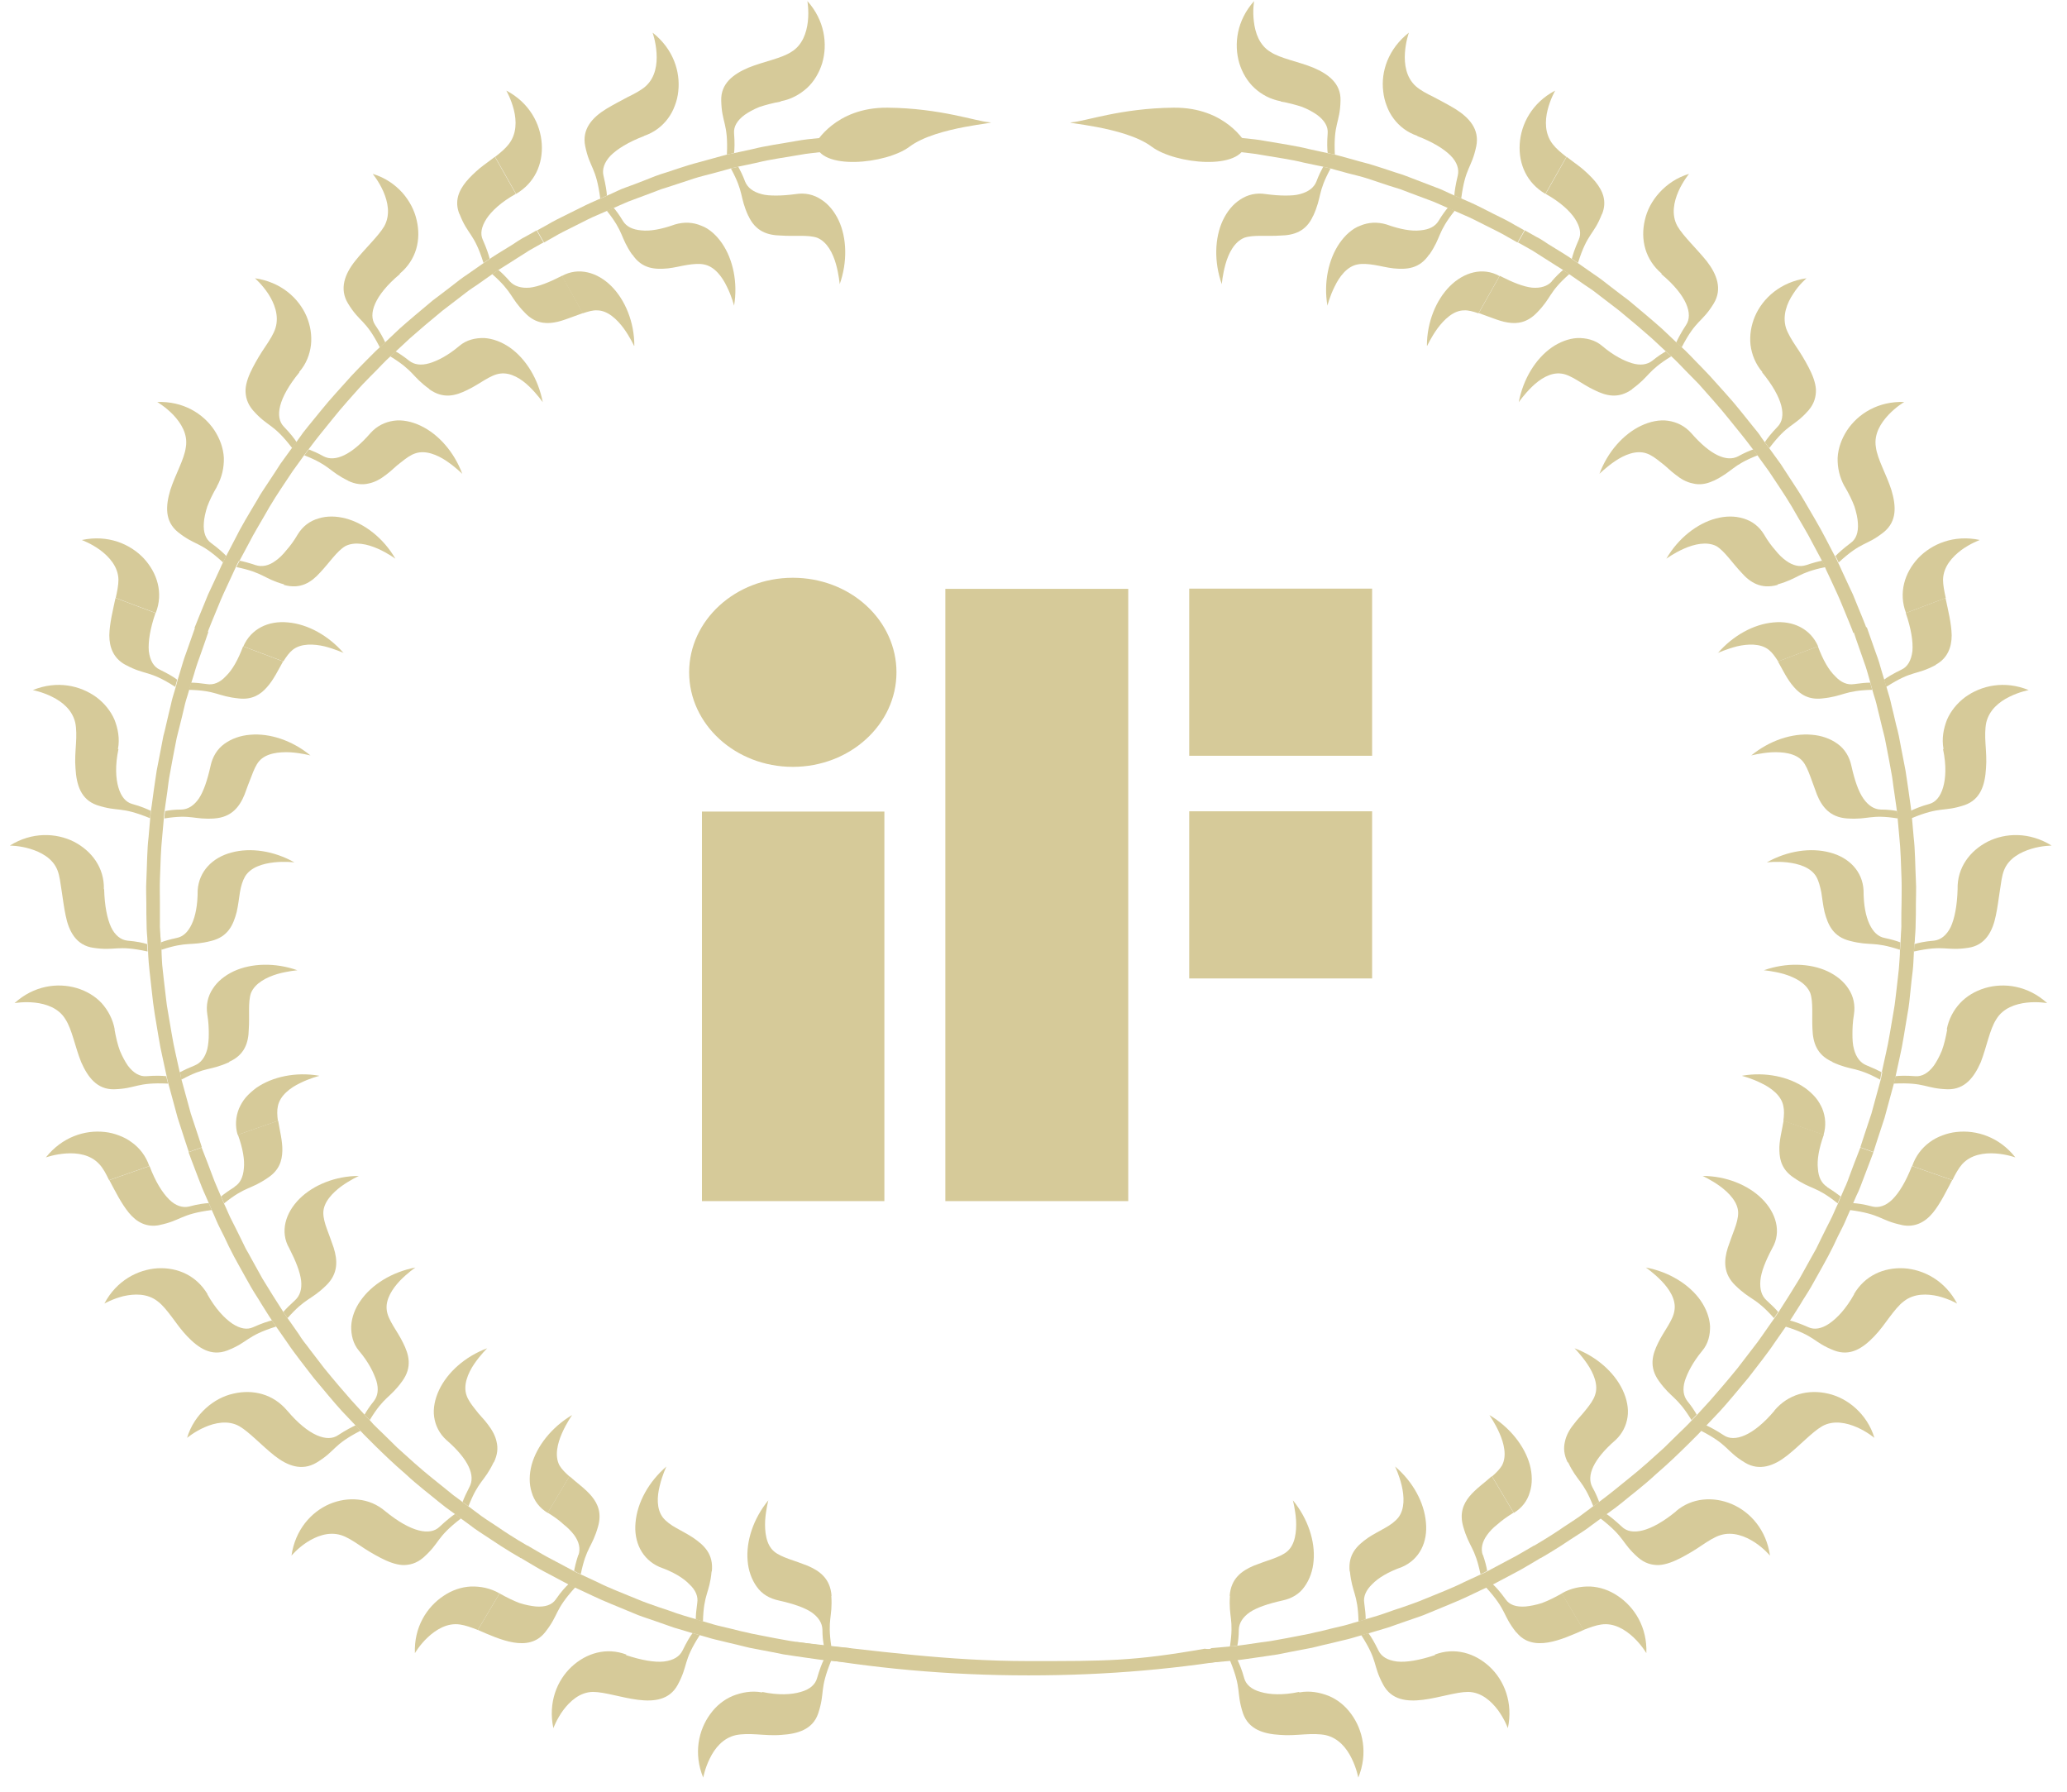 <svg width="105" height="91" viewBox="0 0 105 91" fill="none" xmlns="http://www.w3.org/2000/svg">
<path d="M27.684 82.909C28.411 81.993 28.123 81.83 29.226 80.614C29.226 80.614 29.138 80.577 29.051 80.539C28.963 80.501 28.888 80.451 28.888 80.451C28.737 80.589 28.511 80.827 28.235 81.229C28.047 81.504 27.709 81.63 27.22 81.592C26.982 81.567 26.706 81.517 26.392 81.417C26.091 81.304 25.753 81.141 25.377 80.928L24.273 82.783C25.402 83.272 26.844 83.95 27.684 82.909Z" fill="#D6CA99"/>
<path d="M29.377 78.972C29.264 79.311 29.201 79.587 29.163 79.787C29.163 79.787 29.251 79.825 29.326 79.875C29.414 79.913 29.502 79.951 29.502 79.951C29.79 78.546 30.079 78.596 30.38 77.531C30.756 76.214 29.652 75.637 28.925 74.973L27.822 76.828C28.148 77.029 28.411 77.217 28.624 77.418C28.85 77.593 29.026 77.781 29.163 77.957C29.427 78.32 29.489 78.659 29.389 78.972H29.377Z" fill="#D6CA99"/>
<path d="M31.822 84.036C30.806 83.647 29.778 83.961 29.038 84.651C28.298 85.34 27.834 86.469 28.11 87.773C28.11 87.773 28.273 87.321 28.612 86.857C28.95 86.406 29.452 85.942 30.116 85.93C31.308 85.93 33.59 87.121 34.43 85.566C34.981 84.538 34.668 84.412 35.546 83.046L35.182 82.945C35.056 83.108 34.881 83.397 34.668 83.836C34.517 84.136 34.217 84.325 33.727 84.387C33.251 84.437 32.599 84.325 31.797 84.061L31.822 84.036Z" fill="#D6CA99"/>
<path d="M36.16 79.811C36.248 78.934 35.784 78.495 35.22 78.106C34.944 77.918 34.63 77.768 34.354 77.605C34.078 77.454 33.84 77.278 33.677 77.078C33.339 76.639 33.376 76 33.514 75.46C33.64 74.921 33.853 74.482 33.853 74.482C32.95 75.26 32.373 76.313 32.285 77.316C32.185 78.307 32.611 79.197 33.502 79.586C34.204 79.836 34.706 80.137 35.019 80.463C35.345 80.764 35.47 81.09 35.42 81.404C35.37 81.755 35.345 82.031 35.345 82.244L35.709 82.357C35.746 80.915 36.047 80.927 36.147 79.811H36.16Z" fill="#D6CA99"/>
<path d="M38.718 85.957C38.179 85.856 37.677 85.957 37.226 86.132C36.774 86.32 36.386 86.634 36.085 87.048C35.483 87.863 35.22 89.054 35.721 90.283C35.721 90.283 35.809 89.806 36.06 89.305C36.31 88.79 36.724 88.276 37.376 88.126C37.677 88.063 38.053 88.063 38.455 88.088C38.856 88.113 39.282 88.151 39.696 88.113C40.523 88.063 41.288 87.838 41.564 87.022C41.928 85.907 41.602 85.856 42.229 84.327L41.853 84.289C41.752 84.477 41.639 84.778 41.502 85.242C41.414 85.555 41.138 85.806 40.674 85.932C40.21 86.07 39.545 86.107 38.718 85.932V85.957Z" fill="#D6CA99"/>
<path d="M42.241 81.052C42.179 80.174 41.639 79.785 41.025 79.522C40.699 79.397 40.386 79.284 40.085 79.183C39.784 79.071 39.508 78.958 39.32 78.795C38.906 78.444 38.843 77.779 38.868 77.227C38.906 76.663 39.031 76.199 39.031 76.199C38.267 77.127 37.89 78.281 37.978 79.271C38.016 79.76 38.179 80.224 38.442 80.588C38.705 80.964 39.094 81.19 39.571 81.29C40.298 81.453 40.849 81.641 41.213 81.879C41.577 82.13 41.765 82.431 41.777 82.757C41.777 83.121 41.815 83.384 41.852 83.585C41.852 83.585 41.94 83.597 42.041 83.61C42.141 83.61 42.229 83.622 42.229 83.622C42.016 82.205 42.304 82.155 42.229 81.052H42.241Z" fill="#D6CA99"/>
<path d="M8.098 62.219C9.239 61.981 9.139 61.668 10.757 61.455L10.606 61.103C10.393 61.116 10.067 61.154 9.603 61.279C9.29 61.354 8.926 61.254 8.587 60.915C8.249 60.577 7.898 60.025 7.597 59.223L5.553 59.937C5.841 60.477 6.155 61.116 6.544 61.593C6.932 62.069 7.446 62.357 8.111 62.219H8.098Z" fill="#D6CA99"/>
<path d="M11.91 60.289C11.609 60.477 11.384 60.64 11.233 60.765L11.384 61.117C12.512 60.214 12.688 60.452 13.616 59.812C14.18 59.436 14.33 58.96 14.343 58.446C14.355 57.944 14.205 57.405 14.13 56.916L12.086 57.631C12.337 58.333 12.437 58.91 12.387 59.349C12.349 59.787 12.199 60.101 11.91 60.276V60.289Z" fill="#D6CA99"/>
<path d="M10.543 65.731C9.979 64.79 9.039 64.364 8.011 64.414C6.995 64.477 5.917 65.041 5.302 66.207C5.302 66.207 5.716 65.969 6.268 65.831C6.819 65.706 7.484 65.68 8.011 66.094C8.261 66.282 8.487 66.571 8.725 66.884C8.964 67.21 9.214 67.561 9.503 67.862C10.079 68.464 10.719 68.903 11.546 68.59C12.637 68.163 12.474 67.862 14.029 67.373L13.816 67.06C13.615 67.11 13.302 67.21 12.851 67.411C12.55 67.549 12.198 67.486 11.797 67.223C11.396 66.947 10.945 66.471 10.531 65.731H10.543Z" fill="#D6CA99"/>
<path d="M16.562 65.292C17.189 64.69 17.151 64.013 16.951 63.373C16.838 63.047 16.725 62.734 16.612 62.433C16.499 62.132 16.424 61.844 16.424 61.605C16.424 61.054 16.901 60.577 17.339 60.251C17.791 59.925 18.23 59.725 18.23 59.725C17.038 59.725 15.91 60.188 15.208 60.891C14.506 61.593 14.205 62.558 14.694 63.398C15.032 64.063 15.245 64.602 15.296 65.041C15.346 65.48 15.233 65.818 14.982 66.044C14.719 66.282 14.518 66.483 14.393 66.633L14.606 66.947C15.559 65.869 15.785 66.057 16.575 65.279L16.562 65.292Z" fill="#D6CA99"/>
<path d="M14.581 71.636C13.879 70.808 12.863 70.545 11.848 70.783C11.346 70.896 10.87 71.147 10.456 71.523C10.042 71.899 9.691 72.401 9.503 73.028C9.503 73.028 9.879 72.714 10.393 72.489C10.907 72.263 11.584 72.112 12.161 72.438C12.675 72.739 13.29 73.416 13.941 73.93C14.594 74.445 15.333 74.733 16.086 74.282C17.076 73.68 16.876 73.404 18.317 72.664L18.067 72.388C17.879 72.476 17.578 72.626 17.177 72.89C16.637 73.266 15.684 72.94 14.594 71.648L14.581 71.636Z" fill="#D6CA99"/>
<path d="M20.437 70.143C20.951 69.428 20.775 68.801 20.474 68.199C20.186 67.597 19.709 67.058 19.647 66.544C19.572 65.993 19.935 65.453 20.311 65.052C20.7 64.651 21.101 64.375 21.101 64.375C20.512 64.488 19.96 64.701 19.484 64.989C19.007 65.278 18.606 65.641 18.318 66.055C18.029 66.456 17.866 66.908 17.841 67.347C17.829 67.785 17.929 68.249 18.242 68.613C18.731 69.19 18.982 69.716 19.12 70.13C19.245 70.557 19.195 70.895 18.995 71.158C18.769 71.434 18.619 71.672 18.518 71.848L18.782 72.124C19.534 70.883 19.785 71.046 20.437 70.143Z" fill="#D6CA99"/>
<path d="M19.571 76.753C19.158 76.402 18.694 76.214 18.192 76.163C17.703 76.113 17.214 76.189 16.738 76.389C15.81 76.79 14.995 77.693 14.807 79.01C14.807 79.01 15.12 78.634 15.584 78.333C16.048 78.032 16.687 77.768 17.327 77.969C17.615 78.057 17.929 78.257 18.267 78.483C18.593 78.709 18.97 78.934 19.333 79.123C19.697 79.311 20.073 79.461 20.436 79.486C20.813 79.499 21.164 79.398 21.502 79.11C22.38 78.333 22.117 78.12 23.421 77.116L23.12 76.891C22.944 77.004 22.681 77.217 22.33 77.543C21.853 78.007 20.888 77.831 19.571 76.753Z" fill="#D6CA99"/>
<path d="M25.088 74.269C25.276 73.881 25.302 73.542 25.226 73.229C25.164 72.915 24.988 72.614 24.787 72.351C24.587 72.075 24.336 71.85 24.148 71.586C23.947 71.335 23.772 71.097 23.697 70.859C23.521 70.345 23.772 69.743 24.085 69.279C24.399 68.815 24.75 68.477 24.75 68.477C23.634 68.89 22.731 69.693 22.305 70.596C22.092 71.047 21.991 71.536 22.054 71.962C22.117 72.401 22.317 72.815 22.681 73.141C23.809 74.119 24.16 74.947 23.847 75.523C23.684 75.837 23.571 76.088 23.496 76.288L23.797 76.501C24.323 75.16 24.599 75.272 25.076 74.269H25.088Z" fill="#D6CA99"/>
<path d="M21.076 83.963C21.076 83.963 21.314 83.549 21.728 83.16C22.142 82.772 22.718 82.408 23.37 82.508C23.646 82.546 23.947 82.659 24.273 82.784L25.377 80.928C24.9 80.653 24.399 80.565 23.922 80.577C23.433 80.602 22.957 80.765 22.53 81.054C21.678 81.618 21.026 82.646 21.076 83.963Z" fill="#D6CA99"/>
<path d="M29.051 71.875C28.022 72.489 27.27 73.442 27.007 74.395C26.881 74.872 26.869 75.361 27.007 75.787C27.132 76.226 27.408 76.59 27.822 76.84L28.925 74.985C28.712 74.796 28.537 74.621 28.424 74.433C28.16 73.944 28.323 73.304 28.549 72.79C28.775 72.276 29.051 71.888 29.051 71.888V71.875Z" fill="#D6CA99"/>
<path d="M23.496 76.289C23.496 76.289 23.421 76.226 23.283 76.126C23.132 76.025 22.944 75.875 22.718 75.687C22.255 75.311 21.64 74.834 21.051 74.308C20.762 74.044 20.462 73.781 20.186 73.53C19.922 73.267 19.672 73.029 19.471 72.828C19.258 72.627 19.082 72.452 18.957 72.326C18.844 72.201 18.781 72.126 18.781 72.126L18.518 71.85C18.518 71.85 18.255 71.562 17.854 71.123C17.465 70.684 16.951 70.082 16.462 69.48C16.224 69.167 15.985 68.853 15.76 68.565C15.647 68.415 15.546 68.276 15.434 68.139C15.333 68.001 15.245 67.875 15.17 67.75C14.832 67.261 14.606 66.947 14.606 66.947L14.393 66.634C14.393 66.634 14.18 66.295 13.866 65.806C13.716 65.556 13.528 65.267 13.34 64.954C13.164 64.628 12.963 64.289 12.775 63.938C12.688 63.763 12.587 63.6 12.487 63.424C12.399 63.248 12.311 63.073 12.236 62.91C12.073 62.584 11.923 62.27 11.785 62.007C11.647 61.744 11.559 61.518 11.484 61.355C11.409 61.205 11.371 61.104 11.371 61.104L11.221 60.753C11.221 60.753 11.158 60.603 11.058 60.377C10.957 60.151 10.832 59.838 10.719 59.525C10.606 59.211 10.481 58.898 10.393 58.672C10.305 58.434 10.243 58.283 10.243 58.283L9.578 58.521C9.578 58.521 9.641 58.684 9.728 58.923C9.816 59.161 9.942 59.487 10.067 59.813C10.192 60.139 10.318 60.465 10.431 60.703C10.531 60.941 10.606 61.104 10.606 61.104L10.757 61.456C10.757 61.456 10.794 61.543 10.87 61.706C10.945 61.869 11.033 62.108 11.17 62.371C11.308 62.634 11.459 62.948 11.622 63.299C11.71 63.462 11.797 63.637 11.885 63.813C11.985 63.988 12.073 64.164 12.174 64.339C12.374 64.691 12.562 65.042 12.75 65.368C12.938 65.694 13.139 65.982 13.29 66.245C13.453 66.496 13.578 66.709 13.678 66.86C13.778 67.01 13.829 67.085 13.829 67.085L14.042 67.399C14.042 67.399 14.268 67.725 14.619 68.226C14.782 68.477 14.995 68.753 15.22 69.054C15.446 69.355 15.697 69.668 15.935 69.982C16.449 70.596 16.963 71.223 17.364 71.662C17.778 72.101 18.054 72.389 18.054 72.389L18.305 72.665C18.305 72.665 18.38 72.74 18.493 72.866C18.618 72.991 18.794 73.167 19.007 73.38C19.22 73.593 19.471 73.831 19.747 74.094C20.023 74.358 20.324 74.621 20.625 74.884C21.214 75.436 21.853 75.913 22.317 76.301C22.555 76.489 22.744 76.64 22.894 76.74C23.032 76.841 23.12 76.903 23.12 76.903L23.421 77.129C23.421 77.129 23.609 77.267 23.885 77.467C24.148 77.681 24.537 77.919 24.913 78.17C25.665 78.684 26.455 79.135 26.455 79.135L26.819 78.521C26.819 78.521 26.029 78.069 25.289 77.555C24.913 77.304 24.524 77.066 24.261 76.853C23.985 76.652 23.809 76.514 23.809 76.514L23.509 76.301L23.496 76.289Z" fill="#D6CA99"/>
<path d="M6.381 33.769C7.409 34.321 7.534 34.007 8.901 34.885L9.001 34.521C8.838 34.396 8.55 34.221 8.111 34.007C7.81 33.869 7.622 33.556 7.559 33.067C7.522 32.59 7.622 31.938 7.898 31.136L5.867 30.371C5.741 30.973 5.566 31.65 5.553 32.264C5.553 32.879 5.766 33.431 6.356 33.757L6.381 33.769Z" fill="#D6CA99"/>
<path d="M10.531 34.746C10.18 34.696 9.904 34.671 9.703 34.671L9.591 35.035C11.033 35.072 11.02 35.361 12.136 35.474C12.813 35.549 13.239 35.273 13.565 34.897C13.904 34.521 14.142 34.007 14.38 33.593L12.349 32.828C12.086 33.53 11.797 34.032 11.471 34.345C11.171 34.671 10.844 34.797 10.518 34.746H10.531Z" fill="#D6CA99"/>
<path d="M5.992 38.046C6.092 37.507 5.992 37.005 5.816 36.554C5.628 36.115 5.302 35.714 4.901 35.413C4.074 34.811 2.895 34.548 1.666 35.049C1.666 35.049 2.143 35.137 2.644 35.388C3.158 35.639 3.672 36.053 3.823 36.705C3.885 37.005 3.885 37.382 3.86 37.77C3.835 38.172 3.798 38.598 3.835 39.024C3.885 39.852 4.099 40.604 4.926 40.892C6.042 41.256 6.092 40.93 7.622 41.557L7.66 41.181C7.472 41.093 7.171 40.955 6.707 40.83C6.393 40.742 6.155 40.466 6.017 40.002C5.879 39.538 5.842 38.886 6.017 38.046H5.992Z" fill="#D6CA99"/>
<path d="M10.895 41.568C11.772 41.505 12.174 40.966 12.424 40.352C12.537 40.026 12.663 39.712 12.775 39.424C12.888 39.123 13.001 38.847 13.164 38.659C13.515 38.245 14.192 38.182 14.744 38.208C15.308 38.245 15.772 38.37 15.772 38.37C14.844 37.606 13.703 37.229 12.713 37.317C12.211 37.355 11.76 37.518 11.396 37.781C11.033 38.044 10.794 38.433 10.694 38.91C10.531 39.637 10.343 40.189 10.105 40.552C9.854 40.916 9.553 41.104 9.227 41.116C8.863 41.116 8.587 41.154 8.387 41.192C8.387 41.192 8.374 41.292 8.362 41.38C8.362 41.468 8.349 41.568 8.349 41.568C9.766 41.342 9.816 41.643 10.92 41.568H10.895Z" fill="#D6CA99"/>
<path d="M5.277 45.154C5.302 44.063 4.65 43.21 3.748 42.746C2.845 42.295 1.616 42.245 0.5 42.947C0.5 42.947 0.989 42.947 1.528 43.11C2.067 43.273 2.682 43.586 2.92 44.201C3.033 44.489 3.07 44.853 3.133 45.254C3.196 45.655 3.246 46.081 3.334 46.495C3.497 47.31 3.873 48.013 4.738 48.138C5.892 48.313 5.904 47.975 7.497 48.326L7.472 47.95C7.271 47.887 6.945 47.812 6.468 47.774C6.142 47.737 5.841 47.511 5.641 47.085C5.44 46.646 5.315 46.006 5.29 45.166L5.277 45.154Z" fill="#D6CA99"/>
<path d="M10.732 47.788C11.584 47.575 11.848 46.985 12.023 46.321C12.098 45.995 12.136 45.656 12.186 45.33C12.236 45.017 12.324 44.728 12.449 44.515C12.738 44.039 13.352 43.863 13.916 43.8C14.468 43.738 14.957 43.8 14.957 43.8C13.916 43.211 12.725 43.036 11.76 43.299C10.794 43.55 10.105 44.252 10.042 45.217C10.042 45.97 9.929 46.534 9.741 46.935C9.553 47.336 9.302 47.575 8.976 47.637C8.625 47.712 8.362 47.788 8.174 47.863L8.199 48.239C9.566 47.788 9.653 48.064 10.732 47.788Z" fill="#D6CA99"/>
<path d="M5.829 52.289C5.729 51.75 5.478 51.299 5.164 50.948C4.838 50.597 4.399 50.334 3.898 50.183C2.92 49.895 1.716 50.058 0.738 50.948C0.738 50.948 1.215 50.86 1.779 50.923C2.343 50.986 2.983 51.199 3.321 51.763C3.66 52.277 3.81 53.167 4.124 53.945C4.462 54.709 4.926 55.336 5.791 55.324C6.957 55.286 6.907 54.96 8.537 55.035C8.537 55.035 8.512 54.948 8.487 54.847C8.462 54.747 8.449 54.659 8.449 54.659C8.236 54.634 7.91 54.622 7.434 54.659C7.108 54.684 6.782 54.509 6.493 54.12C6.355 53.92 6.218 53.669 6.092 53.368C5.979 53.067 5.892 52.703 5.816 52.277L5.829 52.289Z" fill="#D6CA99"/>
<path d="M11.634 53.931C12.437 53.58 12.625 52.941 12.637 52.276C12.688 51.612 12.587 50.897 12.75 50.433C12.963 49.919 13.553 49.631 14.092 49.468C14.631 49.317 15.108 49.279 15.108 49.279C13.979 48.878 12.763 48.916 11.873 49.33C11.421 49.543 11.045 49.844 10.807 50.22C10.556 50.596 10.456 51.047 10.531 51.524C10.594 51.9 10.606 52.226 10.606 52.514C10.606 52.803 10.581 53.054 10.531 53.279C10.418 53.706 10.205 53.981 9.904 54.107C9.565 54.245 9.327 54.358 9.139 54.458C9.139 54.458 9.164 54.546 9.177 54.646C9.189 54.746 9.214 54.834 9.214 54.834C10.493 54.145 10.619 54.408 11.647 53.944L11.634 53.931Z" fill="#D6CA99"/>
<path d="M2.331 58.784C2.331 58.784 2.782 58.621 3.359 58.583C3.923 58.546 4.6 58.633 5.051 59.135C5.24 59.336 5.39 59.624 5.54 59.937L7.584 59.223C7.409 58.709 7.095 58.307 6.694 58.019C6.493 57.868 6.28 57.756 6.042 57.668C5.816 57.58 5.566 57.517 5.315 57.492C4.312 57.38 3.158 57.743 2.331 58.784Z" fill="#D6CA99"/>
<path d="M16.198 54.633C15.032 54.432 13.841 54.683 13.026 55.247C12.825 55.398 12.637 55.561 12.487 55.736C12.336 55.912 12.224 56.112 12.136 56.313C11.973 56.727 11.935 57.178 12.073 57.642L14.117 56.928C14.079 56.652 14.067 56.388 14.117 56.175C14.23 55.636 14.744 55.247 15.245 55.009C15.747 54.758 16.211 54.645 16.211 54.645L16.198 54.633Z" fill="#D6CA99"/>
<path d="M9.127 54.446C9.127 54.446 9.039 54.058 8.913 53.481C8.776 52.904 8.663 52.127 8.525 51.349C8.45 50.961 8.424 50.572 8.374 50.208C8.337 49.845 8.287 49.506 8.261 49.205C8.224 48.917 8.224 48.666 8.211 48.49C8.211 48.315 8.199 48.215 8.199 48.215L8.174 47.838C8.174 47.838 8.174 47.738 8.149 47.562C8.149 47.387 8.111 47.149 8.123 46.848C8.123 46.547 8.123 46.208 8.123 45.845C8.123 45.481 8.111 45.08 8.123 44.691C8.149 43.901 8.174 43.111 8.236 42.535C8.287 41.945 8.324 41.556 8.324 41.556C8.324 41.556 8.324 41.456 8.337 41.368C8.337 41.268 8.362 41.18 8.362 41.18C8.362 41.18 8.412 40.792 8.5 40.202C8.537 39.914 8.575 39.563 8.65 39.199C8.713 38.836 8.788 38.447 8.863 38.058C8.901 37.87 8.939 37.669 8.976 37.481C9.026 37.293 9.064 37.105 9.114 36.93C9.202 36.566 9.29 36.24 9.352 35.952C9.415 35.663 9.49 35.425 9.54 35.275C9.591 35.112 9.616 35.011 9.616 35.011L9.728 34.648C9.728 34.648 9.779 34.485 9.854 34.246C9.891 34.121 9.929 33.983 9.979 33.833C10.029 33.682 10.079 33.532 10.142 33.369C10.368 32.742 10.581 32.102 10.581 32.102L9.917 31.852C9.917 31.852 9.691 32.504 9.453 33.168C9.327 33.494 9.239 33.833 9.164 34.071C9.089 34.322 9.039 34.485 9.039 34.485L8.939 34.848C8.939 34.848 8.913 34.949 8.863 35.112C8.813 35.275 8.738 35.513 8.675 35.814C8.6 36.102 8.525 36.453 8.437 36.817C8.399 37.005 8.349 37.193 8.299 37.381C8.261 37.582 8.224 37.77 8.186 37.97C8.111 38.372 8.036 38.76 7.96 39.136C7.898 39.5 7.86 39.851 7.81 40.152C7.735 40.742 7.672 41.143 7.672 41.143L7.634 41.519C7.634 41.519 7.597 41.92 7.547 42.522C7.471 43.124 7.471 43.926 7.434 44.729C7.409 45.13 7.434 45.531 7.434 45.907C7.434 46.284 7.434 46.635 7.446 46.936C7.446 47.236 7.471 47.487 7.484 47.663C7.484 47.838 7.497 47.939 7.497 47.939L7.522 48.315C7.522 48.315 7.522 48.415 7.534 48.591C7.547 48.766 7.559 49.017 7.597 49.318C7.634 49.619 7.672 49.957 7.71 50.334C7.747 50.71 7.798 51.111 7.86 51.5C7.998 52.29 8.111 53.092 8.249 53.669C8.374 54.258 8.462 54.647 8.462 54.647C8.462 54.647 8.487 54.735 8.5 54.835C8.512 54.923 8.55 55.023 8.55 55.023C8.55 55.023 8.788 55.901 9.026 56.779C9.302 57.644 9.591 58.509 9.591 58.509L10.255 58.271C10.255 58.271 9.979 57.405 9.691 56.553C9.453 55.675 9.214 54.81 9.214 54.81C9.214 54.81 9.189 54.722 9.177 54.622C9.152 54.534 9.139 54.434 9.139 54.434L9.127 54.446Z" fill="#D6CA99"/>
<path d="M23.346 10.874C23.772 11.965 24.073 11.802 24.562 13.357L24.875 13.143C24.825 12.943 24.725 12.629 24.524 12.178C24.386 11.877 24.449 11.526 24.712 11.112C24.976 10.711 25.465 10.259 26.204 9.846L25.139 7.965C24.9 8.153 24.624 8.341 24.374 8.542C24.123 8.755 23.885 8.98 23.684 9.219C23.295 9.695 23.082 10.222 23.333 10.861L23.346 10.874Z" fill="#D6CA99"/>
<path d="M25.903 14.296C25.665 14.021 25.465 13.832 25.314 13.707L25.001 13.92C26.079 14.873 25.891 15.099 26.668 15.889C27.132 16.378 27.646 16.465 28.148 16.378C28.399 16.34 28.649 16.252 28.888 16.165C29.138 16.077 29.377 15.989 29.615 15.901L28.549 14.008C27.884 14.347 27.345 14.56 26.907 14.61C26.468 14.647 26.129 14.535 25.903 14.296Z" fill="#D6CA99"/>
<path d="M20.311 13.896C21.151 13.194 21.402 12.178 21.164 11.175C21.051 10.673 20.8 10.197 20.436 9.783C20.06 9.369 19.559 9.018 18.932 8.83C18.932 8.83 19.245 9.206 19.471 9.72C19.697 10.234 19.847 10.899 19.521 11.488C19.22 12.002 18.543 12.617 18.029 13.269C17.515 13.921 17.227 14.673 17.678 15.413C18.28 16.403 18.556 16.19 19.296 17.645L19.571 17.394C19.484 17.206 19.333 16.905 19.057 16.504C18.694 15.965 19.007 15.012 20.311 13.921V13.896Z" fill="#D6CA99"/>
<path d="M21.803 19.765C22.518 20.279 23.145 20.103 23.747 19.802C24.361 19.514 24.9 19.037 25.402 18.975C25.954 18.899 26.493 19.25 26.894 19.639C27.295 20.028 27.571 20.429 27.571 20.429C27.458 19.84 27.245 19.288 26.957 18.812C26.668 18.335 26.305 17.934 25.891 17.645C25.49 17.37 25.038 17.194 24.599 17.169C24.16 17.157 23.697 17.257 23.333 17.57C22.756 18.059 22.23 18.323 21.816 18.448C21.39 18.573 21.038 18.523 20.788 18.323C20.499 18.097 20.273 17.946 20.098 17.846L19.822 18.097C21.064 18.862 20.901 19.1 21.803 19.752V19.765Z" fill="#D6CA99"/>
<path d="M15.195 18.898C15.559 18.484 15.735 18.007 15.797 17.518C15.847 17.029 15.772 16.54 15.572 16.064C15.17 15.136 14.268 14.321 12.951 14.133C12.951 14.133 13.315 14.446 13.628 14.923C13.929 15.387 14.192 16.026 13.992 16.666C13.904 16.954 13.703 17.267 13.477 17.606C13.252 17.932 13.026 18.308 12.838 18.672C12.65 19.035 12.499 19.412 12.474 19.775C12.462 20.151 12.562 20.503 12.851 20.841C13.628 21.719 13.841 21.455 14.844 22.759L15.07 22.459C14.957 22.283 14.757 22.02 14.418 21.669C13.954 21.192 14.13 20.227 15.208 18.91L15.195 18.898Z" fill="#D6CA99"/>
<path d="M17.678 24.417C18.067 24.605 18.418 24.63 18.731 24.555C19.045 24.492 19.333 24.329 19.609 24.116C19.885 23.915 20.111 23.665 20.374 23.477C20.625 23.276 20.863 23.1 21.101 23.025C21.615 22.85 22.217 23.1 22.681 23.414C23.145 23.727 23.483 24.066 23.483 24.066C23.07 22.95 22.267 22.047 21.364 21.621C20.913 21.408 20.437 21.307 19.998 21.37C19.559 21.433 19.145 21.633 18.819 21.997C17.841 23.125 17.014 23.477 16.437 23.176C16.123 23 15.873 22.9 15.684 22.825L15.459 23.125C16.8 23.652 16.688 23.928 17.691 24.417H17.678Z" fill="#D6CA99"/>
<path d="M11.02 24.705C11.283 24.229 11.384 23.727 11.371 23.251C11.346 22.762 11.17 22.285 10.895 21.859C10.33 21.006 9.302 20.367 7.986 20.417C7.986 20.417 8.399 20.655 8.801 21.069C9.189 21.483 9.553 22.047 9.44 22.711C9.365 23.326 8.901 24.103 8.65 24.893C8.412 25.696 8.362 26.473 9.039 27.025C9.954 27.752 10.117 27.451 11.333 28.567C11.333 28.567 11.371 28.479 11.409 28.404C11.446 28.316 11.496 28.241 11.496 28.241C11.358 28.09 11.108 27.865 10.719 27.576C10.456 27.388 10.318 27.05 10.355 26.561C10.368 26.323 10.431 26.034 10.531 25.721C10.644 25.42 10.807 25.081 11.02 24.718V24.705Z" fill="#D6CA99"/>
<path d="M14.418 29.706C15.258 29.944 15.81 29.581 16.261 29.079C16.725 28.59 17.114 27.988 17.54 27.738C18.029 27.487 18.669 27.637 19.183 27.863C19.697 28.089 20.085 28.377 20.085 28.377C19.484 27.336 18.518 26.584 17.565 26.333C17.089 26.208 16.612 26.195 16.174 26.333C15.735 26.459 15.371 26.734 15.12 27.148C14.932 27.474 14.732 27.738 14.543 27.951C14.368 28.176 14.18 28.352 14.004 28.477C13.653 28.741 13.302 28.803 12.989 28.703C12.65 28.59 12.374 28.515 12.174 28.477C12.174 28.477 12.136 28.565 12.086 28.64C12.048 28.728 12.011 28.803 12.011 28.803C13.415 29.092 13.365 29.38 14.431 29.681L14.418 29.706Z" fill="#D6CA99"/>
<path d="M4.174 27.436C4.174 27.436 4.625 27.599 5.089 27.937C5.541 28.276 6.004 28.777 6.017 29.442C6.017 29.718 5.954 30.031 5.879 30.37L7.91 31.134C8.312 30.119 7.986 29.091 7.296 28.351C6.606 27.624 5.478 27.147 4.174 27.423V27.436Z" fill="#D6CA99"/>
<path d="M17.465 33.179C16.687 32.277 15.634 31.7 14.631 31.612C13.628 31.512 12.75 31.938 12.362 32.828L14.393 33.593C14.543 33.355 14.694 33.142 14.869 33.004C15.296 32.665 15.948 32.703 16.487 32.828C17.026 32.966 17.465 33.167 17.465 33.167V33.179Z" fill="#D6CA99"/>
<path d="M12.161 28.491C12.161 28.491 12.349 28.139 12.625 27.625C12.888 27.099 13.302 26.434 13.691 25.744C14.092 25.067 14.543 24.428 14.869 23.926C15.22 23.45 15.446 23.124 15.446 23.124L15.672 22.823C15.672 22.823 15.735 22.748 15.835 22.61C15.935 22.472 16.086 22.284 16.274 22.046C16.65 21.594 17.126 20.967 17.653 20.378C17.916 20.09 18.167 19.789 18.43 19.513C18.681 19.25 18.932 18.999 19.133 18.798C19.333 18.585 19.509 18.409 19.634 18.284C19.759 18.171 19.835 18.096 19.835 18.096L20.11 17.845C20.11 17.845 20.399 17.582 20.825 17.181C21.264 16.792 21.866 16.278 22.48 15.776C22.794 15.538 23.107 15.3 23.396 15.074C23.546 14.961 23.684 14.848 23.822 14.748C23.96 14.66 24.085 14.56 24.211 14.485C24.7 14.146 25.013 13.921 25.013 13.921L25.327 13.707C25.327 13.707 25.891 13.356 26.455 12.993C26.593 12.905 26.743 12.817 26.869 12.729C27.007 12.654 27.132 12.579 27.245 12.516C27.458 12.391 27.609 12.316 27.609 12.316L27.258 11.701C27.258 11.701 27.107 11.789 26.881 11.914C26.768 11.977 26.631 12.052 26.493 12.127C26.355 12.215 26.204 12.303 26.066 12.403C25.765 12.591 25.477 12.767 25.251 12.905C25.026 13.043 24.888 13.143 24.888 13.143L24.574 13.356C24.574 13.356 24.248 13.582 23.747 13.933C23.496 14.096 23.22 14.309 22.919 14.547C22.618 14.773 22.305 15.024 21.979 15.262C21.364 15.776 20.75 16.29 20.299 16.692C19.86 17.105 19.571 17.381 19.571 17.381L19.296 17.632C19.296 17.632 19.22 17.707 19.095 17.82C18.97 17.945 18.794 18.121 18.581 18.334C18.368 18.547 18.129 18.798 17.866 19.074C17.615 19.35 17.352 19.651 17.076 19.952C16.537 20.541 16.048 21.18 15.659 21.644C15.471 21.87 15.321 22.071 15.22 22.221C15.12 22.359 15.057 22.447 15.057 22.447L14.832 22.748C14.832 22.748 14.594 23.074 14.242 23.563C14.079 23.814 13.891 24.114 13.678 24.428C13.477 24.741 13.239 25.067 13.051 25.419C12.637 26.108 12.224 26.798 11.96 27.337C11.684 27.863 11.496 28.227 11.496 28.227C11.496 28.227 11.446 28.302 11.409 28.39C11.371 28.478 11.333 28.553 11.333 28.553C11.333 28.553 11.233 28.754 11.095 29.067C10.957 29.381 10.757 29.782 10.569 30.196C10.393 30.622 10.23 31.036 10.092 31.362C10.029 31.512 9.979 31.65 9.942 31.738C9.904 31.826 9.879 31.889 9.879 31.889L10.543 32.139C10.543 32.139 10.556 32.089 10.594 31.989C10.631 31.901 10.681 31.763 10.744 31.613C10.87 31.299 11.045 30.885 11.22 30.459C11.396 30.045 11.597 29.644 11.735 29.331C11.873 29.03 11.973 28.817 11.973 28.817C11.973 28.817 12.011 28.729 12.048 28.654C12.098 28.566 12.136 28.491 12.136 28.491H12.161Z" fill="#D6CA99"/>
<path d="M39.658 5.143C40.198 5.043 40.636 4.792 41 4.466C41.351 4.14 41.614 3.701 41.765 3.212C42.053 2.234 41.89 1.031 41.013 0.053C41.013 0.053 41.1 0.529 41.038 1.093C40.975 1.658 40.762 2.297 40.198 2.636C39.684 2.974 38.781 3.125 38.016 3.438C37.251 3.764 36.611 4.241 36.637 5.106C36.662 6.272 37 6.222 36.925 7.852C36.925 7.852 37.013 7.827 37.1 7.814C37.201 7.789 37.289 7.777 37.289 7.777C37.314 7.576 37.326 7.237 37.289 6.761C37.264 6.435 37.439 6.121 37.828 5.833C38.028 5.695 38.267 5.557 38.58 5.432C38.881 5.332 39.257 5.231 39.671 5.156L39.658 5.143Z" fill="#D6CA99"/>
<path d="M38.016 10.96C38.379 11.762 39.006 11.951 39.671 11.963C40.335 12.013 41.05 11.913 41.514 12.076C42.028 12.289 42.316 12.879 42.467 13.418C42.617 13.957 42.655 14.433 42.655 14.433C43.056 13.305 43.019 12.088 42.605 11.198C42.392 10.747 42.091 10.371 41.715 10.133C41.339 9.882 40.9 9.781 40.423 9.857C40.047 9.907 39.721 9.932 39.433 9.932C39.144 9.932 38.893 9.919 38.68 9.857C38.254 9.744 37.978 9.531 37.853 9.23C37.727 8.891 37.602 8.653 37.502 8.465C37.502 8.465 37.414 8.49 37.314 8.515C37.226 8.528 37.126 8.553 37.126 8.553C37.815 9.819 37.552 9.957 38.016 10.973V10.96Z" fill="#D6CA99"/>
<path d="M32.724 6.899C33.238 6.724 33.64 6.41 33.928 6.022C34.078 5.821 34.191 5.608 34.279 5.37C34.367 5.144 34.43 4.893 34.455 4.642C34.568 3.639 34.204 2.486 33.151 1.658C33.151 1.658 33.314 2.11 33.351 2.686C33.389 3.251 33.301 3.928 32.8 4.379C32.574 4.58 32.248 4.755 31.884 4.931C31.533 5.119 31.145 5.319 30.793 5.533C30.079 5.972 29.552 6.561 29.728 7.426C29.966 8.567 30.279 8.454 30.492 10.084L30.831 9.934C30.819 9.721 30.768 9.395 30.655 8.918C30.58 8.605 30.693 8.241 31.019 7.902C31.358 7.564 31.922 7.213 32.712 6.912L32.724 6.899Z" fill="#D6CA99"/>
<path d="M32.123 12.929C32.612 13.656 33.264 13.694 33.928 13.631C34.267 13.594 34.593 13.506 34.906 13.456C35.22 13.406 35.521 13.381 35.759 13.431C36.298 13.531 36.687 14.058 36.925 14.559C37.176 15.061 37.289 15.525 37.289 15.525C37.489 14.359 37.238 13.168 36.674 12.352C36.536 12.152 36.373 11.964 36.198 11.813C36.022 11.663 35.834 11.537 35.621 11.462C35.207 11.287 34.756 11.262 34.292 11.399C33.59 11.65 33.013 11.751 32.574 11.7C32.135 11.663 31.822 11.512 31.646 11.224C31.458 10.911 31.295 10.697 31.17 10.547L30.819 10.697C31.721 11.826 31.483 12.014 32.11 12.929H32.123Z" fill="#D6CA99"/>
<path d="M25.728 4.618C25.728 4.618 25.966 5.032 26.104 5.583C26.242 6.135 26.255 6.8 25.841 7.326C25.678 7.54 25.427 7.753 25.151 7.966L26.217 9.847C27.157 9.295 27.584 8.342 27.521 7.314C27.458 6.298 26.894 5.22 25.728 4.605V4.618Z" fill="#D6CA99"/>
<path d="M32.223 17.556C32.223 16.364 31.759 15.236 31.057 14.534C30.355 13.832 29.389 13.543 28.537 14.02L29.602 15.913C29.866 15.825 30.116 15.75 30.329 15.763C30.881 15.763 31.358 16.239 31.684 16.678C32.01 17.129 32.21 17.568 32.21 17.568L32.223 17.556Z" fill="#D6CA99"/>
<path d="M43.232 83.712C42.643 83.662 42.254 83.624 42.254 83.624C42.254 83.624 42.166 83.624 42.066 83.612C41.978 83.612 41.878 83.587 41.878 83.587C41.878 83.587 41.489 83.537 40.9 83.449C40.611 83.399 40.26 83.374 39.897 83.298C39.533 83.236 39.144 83.16 38.768 83.085C38.568 83.048 38.379 83.01 38.191 82.972C38.003 82.922 37.815 82.885 37.64 82.847C37.276 82.759 36.95 82.671 36.662 82.609C36.373 82.546 36.135 82.471 35.972 82.421C35.809 82.371 35.709 82.346 35.709 82.346L35.345 82.233C35.345 82.233 35.245 82.207 35.082 82.157C34.919 82.107 34.681 82.044 34.392 81.944C34.116 81.844 33.79 81.731 33.439 81.618C33.088 81.493 32.712 81.368 32.361 81.217C31.634 80.916 30.906 80.64 30.367 80.364C29.828 80.114 29.477 79.951 29.477 79.951C29.477 79.951 29.389 79.913 29.301 79.875C29.214 79.825 29.138 79.788 29.138 79.788C29.138 79.788 28.549 79.474 27.96 79.161C27.659 79.01 27.383 78.835 27.157 78.709C26.944 78.584 26.794 78.496 26.794 78.496L26.43 79.111C26.43 79.111 26.581 79.198 26.806 79.336C27.032 79.462 27.32 79.65 27.634 79.813C28.248 80.139 28.863 80.465 28.863 80.465C28.863 80.465 28.95 80.502 29.026 80.552C29.113 80.59 29.201 80.628 29.201 80.628C29.201 80.628 29.565 80.791 30.116 81.054C30.656 81.317 31.408 81.606 32.148 81.919C32.511 82.082 32.9 82.195 33.251 82.32C33.602 82.446 33.941 82.559 34.217 82.659C34.793 82.835 35.182 82.947 35.182 82.947L35.546 83.048C35.546 83.048 35.646 83.073 35.809 83.123C35.972 83.173 36.223 83.248 36.511 83.311C36.8 83.386 37.138 83.461 37.502 83.549C37.69 83.587 37.878 83.65 38.066 83.687C38.267 83.725 38.455 83.762 38.655 83.8C39.044 83.875 39.445 83.95 39.809 84.026C40.172 84.088 40.523 84.126 40.825 84.176C41.414 84.264 41.815 84.314 41.815 84.314L42.191 84.352C42.191 84.352 42.592 84.389 43.194 84.439C43.282 84.439 43.382 84.465 43.47 84.465V83.762C43.382 83.762 43.282 83.75 43.194 83.737L43.232 83.712Z" fill="#D6CA99"/>
<path d="M42.617 6.888C42.316 6.925 41.965 6.963 41.602 7.013C41.226 7.051 40.824 7.088 40.436 7.163C39.646 7.301 38.856 7.414 38.267 7.565C37.677 7.69 37.288 7.778 37.288 7.778C37.288 7.778 37.201 7.803 37.1 7.815C37.013 7.828 36.925 7.853 36.925 7.853C36.925 7.853 36.536 7.953 35.959 8.116C35.671 8.204 35.332 8.279 34.969 8.392C34.605 8.505 34.229 8.63 33.853 8.756C33.464 8.869 33.088 9.019 32.749 9.157C32.398 9.295 32.072 9.42 31.784 9.521C31.496 9.621 31.27 9.746 31.119 9.809C30.956 9.884 30.869 9.922 30.869 9.922L30.53 10.072C30.53 10.072 30.317 10.16 30.016 10.298C29.703 10.436 29.301 10.649 28.887 10.85C28.474 11.05 28.073 11.251 27.784 11.427C27.483 11.589 27.283 11.702 27.283 11.702L27.634 12.317C27.634 12.317 27.834 12.204 28.123 12.041C28.411 11.865 28.825 11.665 29.226 11.464C29.627 11.264 30.029 11.05 30.342 10.925C30.655 10.787 30.856 10.699 30.856 10.699L31.207 10.549C31.207 10.549 31.295 10.511 31.458 10.436C31.621 10.373 31.834 10.26 32.123 10.16C32.398 10.06 32.724 9.934 33.063 9.809C33.239 9.746 33.414 9.671 33.59 9.608C33.778 9.546 33.966 9.496 34.141 9.433C34.517 9.307 34.894 9.182 35.245 9.069C35.596 8.956 35.934 8.881 36.21 8.806C36.774 8.655 37.163 8.543 37.163 8.543C37.163 8.543 37.251 8.518 37.351 8.505C37.439 8.48 37.539 8.455 37.539 8.455C37.539 8.455 37.928 8.38 38.492 8.254C39.069 8.104 39.846 8.003 40.624 7.866C41.013 7.79 41.401 7.765 41.765 7.715C42.128 7.677 42.467 7.64 42.768 7.602C42.868 7.602 42.956 7.59 43.044 7.577L42.918 6.875C42.831 6.875 42.743 6.888 42.655 6.9L42.617 6.888Z" fill="#D6CA99"/>
<path d="M41.426 7.287C41.426 7.287 42.417 5.444 45.088 5.469C47.771 5.494 49.614 6.171 50.254 6.209C50.88 6.246 47.583 6.409 46.203 7.45C45.012 8.34 41.627 8.679 41.426 7.287Z" fill="#D6CA99"/>
<path d="M77.024 82.909C76.296 81.993 76.585 81.83 75.481 80.614C75.481 80.614 75.569 80.577 75.657 80.539C75.745 80.501 75.82 80.451 75.82 80.451C75.971 80.589 76.196 80.827 76.484 81.229C76.673 81.504 77.011 81.63 77.5 81.592C77.738 81.567 78.014 81.517 78.328 81.417C78.629 81.304 78.967 81.141 79.343 80.928L80.447 82.783C79.331 83.272 77.876 83.95 77.036 82.909H77.024Z" fill="#D6CA99"/>
<path d="M75.331 78.972C75.444 79.311 75.519 79.587 75.544 79.787C75.544 79.787 75.456 79.825 75.381 79.875C75.293 79.913 75.206 79.951 75.206 79.951C74.917 78.546 74.629 78.596 74.328 77.531C73.952 76.214 75.055 75.637 75.782 74.973L76.886 76.828C76.56 77.029 76.296 77.217 76.071 77.418C75.845 77.593 75.669 77.781 75.544 77.957C75.281 78.32 75.218 78.659 75.318 78.972H75.331Z" fill="#D6CA99"/>
<path d="M72.886 84.036C73.901 83.647 74.93 83.961 75.669 84.651C76.409 85.34 76.873 86.469 76.597 87.773C76.597 87.773 76.434 87.321 76.096 86.857C75.757 86.406 75.256 85.942 74.579 85.93C73.387 85.93 71.105 87.121 70.265 85.566C69.713 84.538 70.027 84.412 69.149 83.046L69.513 82.945C69.638 83.108 69.814 83.397 70.027 83.836C70.177 84.136 70.478 84.325 70.967 84.387C71.444 84.437 72.096 84.325 72.898 84.061L72.886 84.036Z" fill="#D6CA99"/>
<path d="M68.56 79.811C68.472 78.934 68.936 78.495 69.488 78.106C69.764 77.918 70.077 77.768 70.353 77.605C70.629 77.454 70.867 77.278 71.03 77.078C71.369 76.639 71.331 76 71.206 75.46C71.08 74.921 70.867 74.482 70.867 74.482C71.782 75.26 72.347 76.313 72.434 77.316C72.535 78.307 72.121 79.197 71.218 79.586C70.516 79.836 70.014 80.137 69.701 80.463C69.388 80.764 69.25 81.09 69.3 81.404C69.35 81.755 69.375 82.031 69.375 82.244L69.011 82.357C68.974 80.915 68.685 80.927 68.573 79.811H68.56Z" fill="#D6CA99"/>
<path d="M66.002 85.957C66.541 85.856 67.043 85.957 67.494 86.132C67.946 86.32 68.334 86.634 68.635 87.048C69.237 87.863 69.5 89.054 68.999 90.283C68.999 90.283 68.911 89.806 68.66 89.305C68.41 88.79 67.996 88.276 67.344 88.126C67.043 88.063 66.667 88.063 66.265 88.088C65.864 88.113 65.438 88.151 65.012 88.113C64.184 88.063 63.432 87.838 63.143 87.022C62.78 85.907 63.106 85.856 62.479 84.327L62.855 84.289C62.943 84.477 63.081 84.778 63.206 85.242C63.294 85.555 63.57 85.806 64.034 85.932C64.498 86.07 65.162 86.107 65.99 85.932L66.002 85.957Z" fill="#D6CA99"/>
<path d="M62.466 81.052C62.529 80.174 63.068 79.785 63.682 79.522C64.008 79.397 64.322 79.284 64.623 79.183C64.924 79.071 65.2 78.958 65.388 78.795C65.801 78.444 65.864 77.779 65.839 77.227C65.801 76.663 65.676 76.199 65.676 76.199C66.441 77.127 66.817 78.281 66.729 79.271C66.692 79.76 66.529 80.224 66.265 80.588C66.002 80.964 65.613 81.19 65.137 81.29C64.41 81.453 63.858 81.641 63.494 81.879C63.131 82.13 62.943 82.431 62.93 82.757C62.93 83.121 62.892 83.384 62.855 83.585C62.855 83.585 62.767 83.597 62.667 83.61C62.566 83.61 62.479 83.622 62.479 83.622C62.692 82.205 62.404 82.155 62.479 81.052H62.466Z" fill="#D6CA99"/>
<path d="M96.622 62.219C95.481 61.981 95.581 61.668 93.963 61.455L94.114 61.103C94.327 61.116 94.653 61.154 95.117 61.279C95.43 61.354 95.794 61.254 96.133 60.915C96.471 60.577 96.81 60.025 97.123 59.223L99.167 59.937C98.879 60.477 98.578 61.116 98.189 61.593C97.8 62.069 97.274 62.357 96.609 62.219H96.622Z" fill="#D6CA99"/>
<path d="M92.81 60.289C93.111 60.477 93.337 60.64 93.499 60.765L93.349 61.117C92.221 60.214 92.045 60.452 91.117 59.812C90.553 59.436 90.403 58.96 90.39 58.446C90.365 57.944 90.528 57.405 90.603 56.916L92.647 57.631C92.396 58.333 92.296 58.91 92.346 59.349C92.371 59.787 92.534 60.101 92.81 60.276V60.289Z" fill="#D6CA99"/>
<path d="M94.177 65.731C94.728 64.79 95.681 64.364 96.709 64.414C97.725 64.477 98.803 65.041 99.418 66.207C99.418 66.207 99.004 65.969 98.452 65.831C97.9 65.706 97.236 65.68 96.709 66.094C96.459 66.282 96.233 66.571 95.995 66.884C95.756 67.21 95.506 67.561 95.217 67.862C94.641 68.464 94.001 68.903 93.174 68.59C92.083 68.163 92.258 67.862 90.691 67.373L90.904 67.06C91.105 67.11 91.418 67.21 91.869 67.411C92.17 67.549 92.534 67.486 92.923 67.223C93.324 66.947 93.775 66.471 94.189 65.731H94.177Z" fill="#D6CA99"/>
<path d="M88.158 65.292C87.531 64.69 87.569 64.013 87.769 63.373C87.882 63.047 87.995 62.734 88.108 62.433C88.221 62.132 88.296 61.844 88.296 61.605C88.296 61.054 87.819 60.577 87.38 60.251C86.929 59.925 86.49 59.725 86.49 59.725C87.681 59.725 88.81 60.188 89.512 60.891C90.214 61.593 90.515 62.558 90.026 63.398C89.675 64.063 89.462 64.602 89.424 65.041C89.387 65.48 89.487 65.818 89.738 66.044C90.001 66.282 90.202 66.483 90.327 66.633L90.114 66.947C89.161 65.869 88.935 66.057 88.145 65.279L88.158 65.292Z" fill="#D6CA99"/>
<path d="M90.139 71.636C90.841 70.808 91.857 70.545 92.873 70.783C93.362 70.896 93.851 71.147 94.264 71.523C94.678 71.899 95.029 72.401 95.217 73.028C95.217 73.028 94.841 72.714 94.327 72.489C93.813 72.263 93.136 72.112 92.559 72.438C92.045 72.739 91.431 73.416 90.779 73.93C90.127 74.445 89.374 74.733 88.635 74.282C87.644 73.68 87.844 73.404 86.403 72.664L86.666 72.388C86.854 72.476 87.155 72.626 87.556 72.89C88.095 73.266 89.048 72.94 90.139 71.648V71.636Z" fill="#D6CA99"/>
<path d="M84.271 70.143C83.757 69.428 83.933 68.801 84.233 68.199C84.522 67.597 84.998 67.058 85.061 66.544C85.149 65.993 84.785 65.453 84.396 65.052C84.008 64.651 83.606 64.375 83.606 64.375C84.208 64.488 84.748 64.701 85.224 64.989C85.7 65.278 86.102 65.641 86.39 66.055C86.666 66.456 86.841 66.908 86.867 67.347C86.879 67.785 86.779 68.249 86.465 68.613C85.989 69.19 85.725 69.716 85.588 70.13C85.462 70.557 85.512 70.895 85.713 71.158C85.939 71.434 86.089 71.672 86.189 71.848L85.926 72.124C85.161 70.883 84.923 71.046 84.271 70.143Z" fill="#D6CA99"/>
<path d="M85.136 76.753C85.55 76.402 86.026 76.214 86.515 76.163C87.004 76.113 87.493 76.189 87.97 76.389C88.91 76.79 89.725 77.693 89.913 79.01C89.913 79.01 89.6 78.634 89.136 78.333C88.672 78.032 88.032 77.768 87.393 77.969C87.105 78.057 86.791 78.257 86.453 78.483C86.127 78.709 85.75 78.934 85.387 79.123C85.023 79.311 84.647 79.461 84.283 79.486C83.907 79.499 83.556 79.398 83.218 79.11C82.34 78.333 82.591 78.12 81.299 77.116L81.6 76.891C81.776 77.004 82.039 77.217 82.39 77.543C82.867 78.007 83.832 77.831 85.149 76.753H85.136Z" fill="#D6CA99"/>
<path d="M79.632 74.269C79.444 73.881 79.418 73.542 79.494 73.229C79.556 72.915 79.719 72.614 79.933 72.351C80.133 72.075 80.371 71.85 80.572 71.586C80.773 71.335 80.948 71.097 81.023 70.859C81.212 70.345 80.948 69.743 80.635 69.279C80.321 68.815 79.983 68.477 79.983 68.477C81.099 68.89 82.001 69.693 82.428 70.596C82.641 71.047 82.741 71.536 82.678 71.962C82.616 72.401 82.415 72.815 82.064 73.141C80.936 74.119 80.585 74.947 80.885 75.523C81.061 75.837 81.161 76.088 81.237 76.288L80.936 76.501C80.409 75.16 80.133 75.272 79.657 74.269H79.632Z" fill="#D6CA99"/>
<path d="M83.632 83.963C83.632 83.963 83.393 83.549 82.979 83.16C82.566 82.772 81.989 82.408 81.337 82.508C81.061 82.546 80.76 82.659 80.434 82.784L79.331 80.928C79.807 80.653 80.309 80.565 80.785 80.577C81.274 80.602 81.751 80.765 82.177 81.054C83.03 81.618 83.682 82.646 83.632 83.963Z" fill="#D6CA99"/>
<path d="M75.669 71.875C76.698 72.489 77.45 73.442 77.713 74.395C77.838 74.872 77.851 75.361 77.713 75.787C77.588 76.226 77.312 76.59 76.898 76.84L75.795 74.985C76.008 74.796 76.183 74.621 76.296 74.433C76.56 73.944 76.397 73.304 76.171 72.79C75.945 72.276 75.669 71.888 75.669 71.888V71.875Z" fill="#D6CA99"/>
<path d="M81.224 76.289C81.224 76.289 81.299 76.226 81.437 76.126C81.575 76.025 81.763 75.875 82.001 75.687C82.453 75.311 83.08 74.834 83.669 74.308C83.957 74.044 84.258 73.781 84.534 73.53C84.797 73.267 85.048 73.029 85.249 72.828C85.462 72.627 85.638 72.452 85.763 72.326C85.876 72.201 85.951 72.126 85.951 72.126L86.214 71.85C86.214 71.85 86.478 71.562 86.879 71.123C87.268 70.684 87.782 70.082 88.271 69.48C88.509 69.167 88.747 68.853 88.973 68.565C89.086 68.415 89.199 68.276 89.299 68.139C89.399 68.001 89.487 67.875 89.575 67.75C89.913 67.261 90.139 66.947 90.139 66.947L90.352 66.634C90.352 66.634 90.565 66.295 90.879 65.806C91.029 65.556 91.217 65.267 91.405 64.954C91.581 64.628 91.782 64.289 91.97 63.938C92.07 63.763 92.158 63.6 92.258 63.424C92.346 63.248 92.434 63.073 92.509 62.91C92.672 62.584 92.822 62.27 92.96 62.007C93.098 61.744 93.186 61.518 93.261 61.355C93.336 61.205 93.374 61.104 93.374 61.104L93.524 60.753C93.524 60.753 93.587 60.603 93.687 60.377C93.8 60.151 93.913 59.838 94.026 59.525C94.139 59.211 94.264 58.898 94.352 58.672C94.44 58.434 94.502 58.283 94.502 58.283L95.167 58.521C95.167 58.521 95.104 58.684 95.016 58.923C94.929 59.161 94.803 59.487 94.678 59.813C94.553 60.139 94.44 60.465 94.314 60.703C94.214 60.941 94.139 61.104 94.139 61.104L93.988 61.456C93.988 61.456 93.951 61.543 93.876 61.706C93.8 61.869 93.713 62.108 93.575 62.371C93.437 62.634 93.286 62.948 93.123 63.299C93.035 63.462 92.948 63.637 92.86 63.813C92.76 63.988 92.672 64.164 92.572 64.339C92.371 64.691 92.183 65.042 91.995 65.368C91.807 65.694 91.606 65.982 91.456 66.245C91.293 66.496 91.167 66.709 91.067 66.86C90.979 67.01 90.916 67.085 90.916 67.085L90.703 67.399C90.703 67.399 90.478 67.725 90.126 68.226C89.963 68.477 89.75 68.753 89.525 69.054C89.299 69.355 89.048 69.668 88.81 69.982C88.296 70.596 87.782 71.223 87.38 71.662C86.967 72.101 86.691 72.389 86.691 72.389L86.427 72.665C86.427 72.665 86.365 72.74 86.24 72.866C86.114 72.991 85.939 73.167 85.725 73.38C85.512 73.593 85.261 73.831 84.986 74.094C84.71 74.358 84.409 74.621 84.108 74.884C83.519 75.436 82.879 75.913 82.415 76.301C82.177 76.489 81.989 76.64 81.838 76.74C81.701 76.841 81.613 76.903 81.613 76.903L81.312 77.129C81.312 77.129 81.124 77.267 80.848 77.467C80.585 77.681 80.196 77.919 79.807 78.17C79.055 78.684 78.265 79.135 78.265 79.135L77.901 78.521C77.901 78.521 78.691 78.069 79.431 77.555C79.807 77.304 80.196 77.066 80.459 76.853C80.735 76.652 80.91 76.514 80.91 76.514L81.212 76.301L81.224 76.289Z" fill="#D6CA99"/>
<path d="M98.339 33.769C97.311 34.321 97.186 34.007 95.819 34.885L95.706 34.521C95.869 34.396 96.158 34.221 96.597 34.007C96.897 33.869 97.086 33.556 97.148 33.067C97.186 32.59 97.086 31.938 96.81 31.136L98.828 30.371C98.954 30.973 99.129 31.65 99.142 32.264C99.142 32.879 98.929 33.431 98.339 33.757V33.769Z" fill="#D6CA99"/>
<path d="M94.177 34.746C94.528 34.696 94.803 34.671 95.004 34.671L95.104 35.035C93.662 35.072 93.675 35.361 92.559 35.474C91.882 35.549 91.456 35.273 91.13 34.897C90.791 34.521 90.553 34.007 90.315 33.593L92.346 32.828C92.609 33.53 92.897 34.032 93.224 34.345C93.525 34.671 93.85 34.797 94.177 34.746Z" fill="#D6CA99"/>
<path d="M98.728 38.046C98.628 37.507 98.728 37.005 98.904 36.554C99.092 36.115 99.418 35.714 99.819 35.413C100.646 34.811 101.825 34.548 103.054 35.049C103.054 35.049 102.577 35.137 102.076 35.388C101.562 35.639 101.048 36.053 100.897 36.705C100.835 37.005 100.835 37.382 100.86 37.77C100.885 38.172 100.922 38.598 100.885 39.024C100.835 39.852 100.621 40.604 99.794 40.892C98.691 41.256 98.628 40.93 97.098 41.557L97.06 41.181C97.249 41.093 97.549 40.955 98.013 40.83C98.327 40.742 98.565 40.466 98.703 40.002C98.841 39.538 98.879 38.886 98.703 38.046H98.728Z" fill="#D6CA99"/>
<path d="M93.826 41.568C92.948 41.505 92.546 40.966 92.296 40.352C92.183 40.026 92.058 39.712 91.957 39.424C91.844 39.123 91.731 38.847 91.569 38.659C91.217 38.245 90.54 38.182 89.989 38.208C89.424 38.245 88.96 38.37 88.96 38.37C89.888 37.606 91.042 37.229 92.032 37.317C92.534 37.355 92.985 37.518 93.349 37.781C93.713 38.044 93.951 38.433 94.051 38.91C94.214 39.637 94.402 40.189 94.653 40.552C94.904 40.916 95.205 41.104 95.531 41.116C95.894 41.116 96.17 41.154 96.371 41.192C96.371 41.192 96.383 41.292 96.396 41.38C96.396 41.468 96.408 41.568 96.408 41.568C94.992 41.342 94.941 41.643 93.838 41.568H93.826Z" fill="#D6CA99"/>
<path d="M99.443 45.154C99.418 44.063 100.07 43.21 100.972 42.746C101.875 42.295 103.091 42.245 104.22 42.947C104.22 42.947 103.731 42.947 103.192 43.11C102.653 43.273 102.038 43.586 101.8 44.201C101.687 44.489 101.65 44.853 101.587 45.254C101.524 45.655 101.474 46.081 101.386 46.495C101.223 47.31 100.847 48.013 99.982 48.138C98.828 48.313 98.816 47.975 97.223 48.326L97.249 47.95C97.449 47.887 97.775 47.812 98.252 47.774C98.578 47.737 98.879 47.511 99.092 47.085C99.292 46.646 99.418 46.006 99.443 45.166V45.154Z" fill="#D6CA99"/>
<path d="M93.976 47.788C93.123 47.575 92.86 46.985 92.684 46.321C92.609 45.995 92.572 45.656 92.521 45.33C92.459 45.017 92.383 44.728 92.258 44.515C91.97 44.039 91.343 43.863 90.791 43.8C90.239 43.738 89.75 43.8 89.75 43.8C90.791 43.211 91.982 43.036 92.96 43.299C93.926 43.55 94.615 44.252 94.665 45.217C94.665 45.97 94.778 46.534 94.966 46.935C95.154 47.336 95.405 47.575 95.731 47.637C96.082 47.712 96.346 47.788 96.534 47.863L96.509 48.239C95.142 47.788 95.054 48.064 93.976 47.788Z" fill="#D6CA99"/>
<path d="M98.891 52.289C98.991 51.75 99.242 51.299 99.568 50.948C99.894 50.597 100.333 50.334 100.834 50.183C101.813 49.895 103.016 50.058 103.994 50.948C103.994 50.948 103.518 50.86 102.954 50.923C102.389 50.986 101.75 51.199 101.411 51.763C101.073 52.277 100.922 53.167 100.621 53.945C100.283 54.709 99.819 55.336 98.941 55.324C97.775 55.286 97.825 54.96 96.195 55.035C96.195 55.035 96.22 54.948 96.245 54.847C96.27 54.747 96.283 54.659 96.283 54.659C96.484 54.634 96.822 54.622 97.299 54.659C97.625 54.684 97.951 54.509 98.239 54.12C98.377 53.92 98.515 53.669 98.64 53.368C98.753 53.067 98.841 52.703 98.916 52.277L98.891 52.289Z" fill="#D6CA99"/>
<path d="M93.086 53.931C92.283 53.58 92.095 52.941 92.07 52.276C92.032 51.612 92.12 50.897 91.957 50.433C91.744 49.919 91.155 49.631 90.616 49.468C90.076 49.317 89.6 49.279 89.6 49.279C90.728 48.878 91.945 48.916 92.835 49.33C93.286 49.543 93.662 49.844 93.901 50.22C94.151 50.596 94.252 51.047 94.177 51.524C94.114 51.9 94.101 52.226 94.101 52.514C94.101 52.803 94.114 53.054 94.177 53.279C94.289 53.706 94.503 53.981 94.816 54.107C95.155 54.245 95.393 54.358 95.581 54.458C95.581 54.458 95.556 54.546 95.543 54.646C95.531 54.746 95.506 54.834 95.506 54.834C94.239 54.145 94.101 54.408 93.086 53.944V53.931Z" fill="#D6CA99"/>
<path d="M102.377 58.784C102.377 58.784 101.925 58.621 101.361 58.583C100.797 58.546 100.12 58.633 99.668 59.135C99.493 59.336 99.33 59.624 99.179 59.937L97.136 59.223C97.311 58.709 97.625 58.307 98.013 58.019C98.214 57.868 98.427 57.756 98.665 57.668C98.891 57.58 99.142 57.517 99.393 57.492C100.396 57.38 101.562 57.743 102.377 58.784Z" fill="#D6CA99"/>
<path d="M88.509 54.633C89.675 54.432 90.866 54.683 91.681 55.247C91.895 55.398 92.07 55.561 92.221 55.736C92.371 55.912 92.484 56.112 92.572 56.313C92.735 56.727 92.772 57.178 92.634 57.642L90.591 56.928C90.628 56.652 90.641 56.388 90.591 56.175C90.49 55.636 89.964 55.247 89.462 55.009C88.96 54.758 88.497 54.645 88.497 54.645L88.509 54.633Z" fill="#D6CA99"/>
<path d="M95.593 54.446C95.593 54.446 95.681 54.058 95.806 53.481C95.944 52.904 96.057 52.127 96.195 51.349C96.27 50.961 96.296 50.572 96.346 50.208C96.383 49.845 96.433 49.506 96.459 49.205C96.484 48.917 96.496 48.666 96.509 48.49C96.509 48.315 96.521 48.215 96.521 48.215L96.546 47.838C96.546 47.838 96.546 47.738 96.559 47.562C96.559 47.387 96.596 47.149 96.584 46.848C96.584 46.547 96.584 46.208 96.596 45.845C96.596 45.481 96.609 45.08 96.596 44.691C96.571 43.901 96.546 43.111 96.484 42.535C96.433 41.945 96.396 41.556 96.396 41.556C96.396 41.556 96.396 41.456 96.383 41.368C96.383 41.268 96.358 41.18 96.358 41.18C96.358 41.18 96.308 40.792 96.22 40.202C96.17 39.914 96.145 39.563 96.07 39.199C96.007 38.836 95.932 38.447 95.857 38.058C95.819 37.87 95.781 37.669 95.744 37.481C95.694 37.293 95.656 37.105 95.606 36.93C95.518 36.566 95.443 36.24 95.368 35.952C95.305 35.663 95.23 35.425 95.18 35.275C95.129 35.112 95.104 35.011 95.104 35.011L95.004 34.648C95.004 34.648 94.954 34.485 94.891 34.246C94.854 34.121 94.816 33.983 94.766 33.833C94.716 33.682 94.653 33.532 94.603 33.369C94.377 32.742 94.164 32.102 94.164 32.102L94.829 31.852C94.829 31.852 95.054 32.504 95.292 33.168C95.418 33.494 95.518 33.833 95.581 34.071C95.656 34.322 95.706 34.485 95.706 34.485L95.819 34.848C95.819 34.848 95.844 34.949 95.894 35.112C95.944 35.275 96.02 35.513 96.082 35.814C96.158 36.102 96.233 36.453 96.321 36.817C96.371 37.005 96.421 37.193 96.459 37.381C96.496 37.582 96.534 37.77 96.571 37.97C96.647 38.372 96.722 38.76 96.797 39.136C96.86 39.5 96.897 39.851 96.948 40.152C97.035 40.742 97.085 41.143 97.085 41.143L97.123 41.519C97.123 41.519 97.161 41.92 97.211 42.522C97.286 43.124 97.286 43.926 97.324 44.729C97.349 45.13 97.324 45.531 97.324 45.907C97.324 46.284 97.324 46.635 97.311 46.936C97.311 47.236 97.286 47.487 97.273 47.663C97.273 47.838 97.249 47.939 97.249 47.939L97.223 48.315C97.223 48.315 97.223 48.415 97.211 48.591C97.198 48.766 97.198 49.017 97.161 49.318C97.123 49.619 97.085 49.957 97.048 50.334C97.01 50.71 96.973 51.111 96.897 51.5C96.759 52.29 96.647 53.092 96.509 53.669C96.383 54.258 96.296 54.647 96.296 54.647C96.296 54.647 96.27 54.735 96.258 54.835C96.245 54.923 96.208 55.023 96.208 55.023C96.208 55.023 95.969 55.901 95.731 56.779C95.443 57.644 95.167 58.509 95.167 58.509L94.502 58.271C94.502 58.271 94.778 57.405 95.067 56.553C95.305 55.675 95.543 54.81 95.543 54.81C95.543 54.81 95.568 54.722 95.581 54.622C95.606 54.534 95.618 54.434 95.618 54.434L95.593 54.446Z" fill="#D6CA99"/>
<path d="M81.374 10.874C80.948 11.965 80.647 11.802 80.158 13.357L79.845 13.143C79.895 12.943 79.995 12.629 80.196 12.178C80.334 11.877 80.271 11.526 80.008 11.112C79.744 10.711 79.255 10.259 78.516 9.846L79.581 7.965C79.82 8.153 80.096 8.341 80.346 8.542C80.597 8.755 80.835 8.98 81.036 9.219C81.425 9.695 81.638 10.222 81.387 10.861L81.374 10.874Z" fill="#D6CA99"/>
<path d="M78.817 14.296C79.055 14.021 79.255 13.832 79.406 13.707L79.719 13.92C78.641 14.873 78.842 15.099 78.064 15.889C77.588 16.378 77.086 16.465 76.585 16.378C76.334 16.34 76.083 16.252 75.845 16.165C75.594 16.077 75.356 15.989 75.118 15.901L76.183 14.008C76.848 14.347 77.387 14.56 77.826 14.61C78.265 14.647 78.603 14.535 78.829 14.296H78.817Z" fill="#D6CA99"/>
<path d="M84.409 13.896C83.581 13.194 83.318 12.178 83.556 11.175C83.669 10.673 83.92 10.197 84.296 9.783C84.672 9.369 85.174 9.018 85.801 8.83C85.801 8.83 85.487 9.206 85.261 9.72C85.036 10.234 84.885 10.899 85.211 11.488C85.512 12.002 86.177 12.617 86.703 13.269C87.205 13.921 87.506 14.673 87.055 15.413C86.453 16.403 86.177 16.19 85.424 17.645L85.149 17.394C85.236 17.206 85.387 16.905 85.65 16.504C86.014 15.965 85.7 15.012 84.396 13.921L84.409 13.896Z" fill="#D6CA99"/>
<path d="M82.917 19.765C82.202 20.279 81.575 20.103 80.973 19.802C80.359 19.514 79.82 19.037 79.318 18.975C78.766 18.899 78.227 19.25 77.826 19.639C77.425 20.028 77.149 20.429 77.149 20.429C77.262 19.84 77.475 19.288 77.763 18.812C78.052 18.335 78.415 17.934 78.829 17.645C79.23 17.37 79.682 17.194 80.121 17.169C80.559 17.157 81.023 17.257 81.387 17.57C81.964 18.059 82.49 18.323 82.904 18.448C83.331 18.573 83.669 18.523 83.932 18.323C84.208 18.097 84.446 17.946 84.622 17.846L84.898 18.097C83.656 18.862 83.82 19.1 82.917 19.752V19.765Z" fill="#D6CA99"/>
<path d="M89.525 18.898C89.174 18.484 88.986 18.007 88.923 17.518C88.873 17.029 88.948 16.54 89.149 16.064C89.55 15.136 90.453 14.321 91.769 14.133C91.769 14.133 91.393 14.446 91.092 14.923C90.779 15.387 90.528 16.026 90.728 16.666C90.829 16.954 91.017 17.267 91.243 17.606C91.468 17.932 91.694 18.308 91.882 18.672C92.07 19.035 92.221 19.412 92.246 19.775C92.258 20.151 92.158 20.503 91.87 20.841C91.092 21.719 90.866 21.455 89.876 22.759L89.65 22.459C89.763 22.283 89.964 22.02 90.302 21.669C90.766 21.192 90.591 20.227 89.512 18.91L89.525 18.898Z" fill="#D6CA99"/>
<path d="M87.042 24.417C86.653 24.605 86.302 24.63 86.001 24.555C85.675 24.492 85.387 24.329 85.124 24.116C84.848 23.915 84.622 23.665 84.359 23.477C84.108 23.276 83.87 23.1 83.632 23.025C83.117 22.85 82.516 23.1 82.052 23.414C81.588 23.727 81.249 24.066 81.249 24.066C81.663 22.95 82.465 22.047 83.368 21.621C83.82 21.408 84.296 21.307 84.735 21.37C85.174 21.433 85.588 21.633 85.913 21.997C86.892 23.125 87.719 23.477 88.296 23.176C88.609 23 88.86 22.9 89.061 22.825L89.286 23.125C87.945 23.652 88.058 23.928 87.055 24.417H87.042Z" fill="#D6CA99"/>
<path d="M93.7 24.705C93.437 24.229 93.336 23.727 93.349 23.251C93.374 22.762 93.55 22.285 93.825 21.859C94.39 21.006 95.418 20.367 96.734 20.417C96.734 20.417 96.321 20.655 95.932 21.069C95.543 21.483 95.18 22.047 95.292 22.711C95.368 23.326 95.832 24.103 96.082 24.893C96.321 25.696 96.371 26.473 95.694 27.025C94.778 27.752 94.615 27.451 93.399 28.567C93.399 28.567 93.362 28.479 93.324 28.404C93.286 28.316 93.236 28.241 93.236 28.241C93.386 28.09 93.625 27.865 94.013 27.576C94.277 27.388 94.415 27.05 94.377 26.561C94.365 26.323 94.302 26.034 94.202 25.721C94.089 25.42 93.926 25.081 93.713 24.718L93.7 24.705Z" fill="#D6CA99"/>
<path d="M90.302 29.706C89.462 29.944 88.898 29.581 88.459 29.079C87.995 28.59 87.606 27.988 87.192 27.738C86.703 27.487 86.064 27.637 85.55 27.863C85.036 28.089 84.647 28.377 84.647 28.377C85.249 27.336 86.214 26.584 87.167 26.333C87.644 26.208 88.12 26.195 88.559 26.333C88.998 26.459 89.362 26.734 89.612 27.148C89.8 27.474 90.001 27.738 90.189 27.951C90.365 28.176 90.553 28.352 90.728 28.477C91.092 28.741 91.43 28.803 91.744 28.703C92.082 28.59 92.358 28.515 92.559 28.477C92.559 28.477 92.597 28.565 92.647 28.64C92.684 28.728 92.722 28.803 92.722 28.803C91.318 29.092 91.368 29.38 90.302 29.681V29.706Z" fill="#D6CA99"/>
<path d="M100.546 27.436C100.546 27.436 100.095 27.599 99.631 27.937C99.179 28.276 98.716 28.777 98.703 29.442C98.703 29.718 98.766 30.031 98.841 30.37L96.822 31.134C96.433 30.119 96.747 29.091 97.436 28.351C98.126 27.624 99.255 27.147 100.559 27.423L100.546 27.436Z" fill="#D6CA99"/>
<path d="M87.255 33.179C88.032 32.277 89.086 31.7 90.089 31.612C91.092 31.512 91.97 31.938 92.358 32.828L90.327 33.593C90.177 33.355 90.026 33.142 89.851 33.004C89.424 32.665 88.772 32.703 88.233 32.828C87.694 32.966 87.255 33.167 87.255 33.167V33.179Z" fill="#D6CA99"/>
<path d="M92.559 28.491C92.559 28.491 92.371 28.139 92.095 27.625C91.832 27.099 91.418 26.434 91.029 25.744C90.628 25.067 90.177 24.428 89.851 23.926C89.5 23.45 89.274 23.124 89.274 23.124L89.048 22.823C89.048 22.823 88.986 22.748 88.885 22.61C88.785 22.472 88.634 22.284 88.446 22.046C88.07 21.594 87.594 20.967 87.067 20.378C86.804 20.09 86.553 19.789 86.302 19.513C86.039 19.25 85.801 18.999 85.6 18.798C85.399 18.585 85.224 18.409 85.099 18.284C84.973 18.171 84.898 18.096 84.898 18.096L84.622 17.845C84.622 17.845 84.334 17.582 83.907 17.181C83.468 16.792 82.867 16.278 82.252 15.776C81.939 15.538 81.625 15.3 81.337 15.074C81.186 14.961 81.049 14.848 80.91 14.748C80.773 14.66 80.647 14.56 80.522 14.485C80.033 14.146 79.707 13.921 79.707 13.921L79.393 13.707C79.393 13.707 78.829 13.356 78.265 12.993C78.127 12.905 77.989 12.817 77.851 12.729C77.713 12.654 77.588 12.579 77.475 12.516C77.262 12.391 77.111 12.316 77.111 12.316L77.462 11.701C77.462 11.701 77.613 11.789 77.839 11.914C77.951 11.977 78.077 12.052 78.227 12.127C78.365 12.215 78.516 12.303 78.654 12.403C78.954 12.591 79.243 12.767 79.469 12.905C79.694 13.043 79.832 13.143 79.832 13.143L80.146 13.356C80.146 13.356 80.472 13.582 80.973 13.933C81.224 14.096 81.5 14.309 81.801 14.547C82.102 14.773 82.415 15.024 82.741 15.262C83.356 15.776 83.97 16.29 84.421 16.692C84.86 17.105 85.149 17.381 85.149 17.381L85.424 17.632C85.424 17.632 85.5 17.707 85.625 17.82C85.751 17.945 85.926 18.121 86.127 18.334C86.34 18.547 86.578 18.798 86.841 19.074C87.092 19.35 87.355 19.651 87.631 19.952C88.17 20.541 88.659 21.18 89.036 21.644C89.224 21.87 89.387 22.071 89.475 22.221C89.575 22.359 89.638 22.447 89.638 22.447L89.863 22.748C89.863 22.748 90.101 23.074 90.453 23.563C90.615 23.814 90.816 24.114 91.017 24.428C91.217 24.741 91.443 25.067 91.644 25.419C92.045 26.108 92.459 26.798 92.734 27.337C93.01 27.863 93.198 28.227 93.198 28.227C93.198 28.227 93.249 28.302 93.286 28.39C93.324 28.478 93.362 28.553 93.362 28.553C93.362 28.553 93.462 28.754 93.6 29.067C93.738 29.381 93.938 29.782 94.126 30.196C94.302 30.622 94.465 31.036 94.603 31.362C94.665 31.512 94.716 31.65 94.753 31.738C94.791 31.826 94.803 31.889 94.803 31.889L94.139 32.139C94.139 32.139 94.126 32.089 94.089 31.989C94.051 31.901 94.001 31.763 93.938 31.613C93.813 31.299 93.637 30.885 93.462 30.459C93.286 30.045 93.086 29.644 92.948 29.331C92.797 29.03 92.71 28.817 92.71 28.817C92.71 28.817 92.672 28.729 92.634 28.654C92.597 28.566 92.546 28.491 92.546 28.491H92.559Z" fill="#D6CA99"/>
<path d="M65.062 5.143C64.522 5.043 64.071 4.792 63.72 4.466C63.369 4.14 63.106 3.701 62.955 3.212C62.667 2.234 62.83 1.031 63.708 0.053C63.708 0.053 63.62 0.529 63.695 1.093C63.758 1.658 63.971 2.297 64.535 2.636C65.049 2.974 65.952 3.125 66.717 3.438C67.482 3.764 68.121 4.241 68.096 5.106C68.071 6.272 67.732 6.222 67.808 7.852C67.808 7.852 67.72 7.827 67.632 7.814C67.544 7.789 67.444 7.777 67.444 7.777C67.419 7.576 67.406 7.237 67.444 6.761C67.469 6.435 67.294 6.121 66.905 5.833C66.704 5.695 66.466 5.557 66.153 5.432C65.852 5.332 65.488 5.231 65.062 5.156V5.143Z" fill="#D6CA99"/>
<path d="M66.704 10.96C66.353 11.762 65.714 11.951 65.049 11.963C64.385 12.013 63.67 11.913 63.206 12.076C62.692 12.289 62.403 12.879 62.253 13.418C62.102 13.957 62.065 14.433 62.065 14.433C61.664 13.305 61.701 12.088 62.115 11.198C62.328 10.747 62.629 10.371 63.005 10.133C63.381 9.882 63.82 9.781 64.297 9.857C64.673 9.907 64.999 9.932 65.287 9.932C65.576 9.932 65.826 9.919 66.04 9.857C66.466 9.744 66.742 9.531 66.867 9.23C66.993 8.891 67.118 8.653 67.218 8.465C67.218 8.465 67.306 8.49 67.406 8.515C67.494 8.528 67.594 8.553 67.594 8.553C66.905 9.819 67.168 9.957 66.704 10.973V10.96Z" fill="#D6CA99"/>
<path d="M71.996 6.899C71.481 6.724 71.08 6.41 70.792 6.022C70.641 5.821 70.528 5.608 70.441 5.37C70.353 5.144 70.29 4.893 70.265 4.642C70.14 3.639 70.516 2.486 71.569 1.658C71.569 1.658 71.406 2.11 71.368 2.686C71.331 3.251 71.419 3.928 71.92 4.379C72.146 4.58 72.472 4.755 72.836 4.931C73.187 5.119 73.575 5.319 73.926 5.533C74.629 5.972 75.168 6.561 74.992 7.426C74.754 8.567 74.441 8.454 74.227 10.084L73.876 9.934C73.889 9.721 73.939 9.395 74.052 8.918C74.127 8.605 74.027 8.241 73.688 7.902C73.35 7.564 72.785 7.213 71.996 6.912V6.899Z" fill="#D6CA99"/>
<path d="M72.597 12.929C72.108 13.656 71.456 13.694 70.792 13.631C70.453 13.594 70.127 13.506 69.814 13.456C69.5 13.406 69.2 13.381 68.961 13.431C68.422 13.531 68.033 14.058 67.795 14.559C67.544 15.061 67.431 15.525 67.431 15.525C67.231 14.359 67.482 13.168 68.046 12.352C68.184 12.152 68.347 11.964 68.522 11.813C68.698 11.663 68.886 11.537 69.099 11.462C69.513 11.287 69.964 11.262 70.428 11.399C71.13 11.65 71.707 11.751 72.146 11.7C72.585 11.663 72.898 11.512 73.074 11.224C73.262 10.911 73.425 10.697 73.55 10.547L73.901 10.697C72.999 11.826 73.237 12.014 72.61 12.929H72.597Z" fill="#D6CA99"/>
<path d="M78.992 4.618C78.992 4.618 78.754 5.032 78.616 5.583C78.478 6.135 78.466 6.8 78.879 7.326C79.042 7.54 79.293 7.753 79.569 7.966L78.503 9.847C77.563 9.295 77.136 8.342 77.199 7.314C77.262 6.298 77.826 5.22 78.992 4.605V4.618Z" fill="#D6CA99"/>
<path d="M72.485 17.556C72.485 16.364 72.949 15.236 73.651 14.534C74.353 13.832 75.318 13.543 76.171 14.02L75.105 15.913C74.842 15.825 74.591 15.75 74.378 15.763C73.826 15.763 73.35 16.239 73.024 16.678C72.698 17.129 72.497 17.568 72.497 17.568L72.485 17.556Z" fill="#D6CA99"/>
<path d="M61.488 83.712C62.077 83.662 62.466 83.624 62.466 83.624C62.466 83.624 62.554 83.624 62.654 83.612C62.742 83.612 62.842 83.587 62.842 83.587C62.842 83.587 63.231 83.537 63.82 83.449C64.109 83.399 64.46 83.374 64.823 83.298C65.187 83.236 65.576 83.16 65.964 83.085C66.153 83.048 66.353 83.01 66.541 82.972C66.729 82.922 66.917 82.885 67.093 82.847C67.457 82.759 67.782 82.671 68.071 82.609C68.359 82.546 68.597 82.471 68.76 82.421C68.924 82.371 69.024 82.346 69.024 82.346L69.388 82.233C69.388 82.233 69.475 82.207 69.651 82.157C69.814 82.107 70.052 82.044 70.328 81.944C70.604 81.844 70.93 81.731 71.281 81.618C71.632 81.493 72.008 81.368 72.359 81.217C73.086 80.916 73.814 80.64 74.353 80.364C74.892 80.114 75.243 79.951 75.243 79.951C75.243 79.951 75.331 79.913 75.419 79.875C75.506 79.825 75.582 79.788 75.582 79.788C75.582 79.788 76.171 79.474 76.76 79.161C77.061 79.01 77.337 78.835 77.563 78.709C77.776 78.584 77.926 78.496 77.926 78.496L78.29 79.111C78.29 79.111 78.139 79.198 77.914 79.336C77.688 79.462 77.4 79.65 77.086 79.813C76.472 80.139 75.857 80.465 75.857 80.465C75.857 80.465 75.77 80.502 75.694 80.552C75.607 80.59 75.519 80.628 75.519 80.628C75.519 80.628 75.155 80.791 74.616 81.054C74.077 81.317 73.325 81.606 72.585 81.919C72.221 82.082 71.832 82.195 71.481 82.32C71.13 82.446 70.792 82.559 70.516 82.659C69.939 82.835 69.55 82.947 69.55 82.947L69.187 83.048C69.187 83.048 69.087 83.073 68.924 83.123C68.76 83.173 68.51 83.248 68.221 83.311C67.933 83.386 67.594 83.461 67.218 83.549C67.03 83.587 66.842 83.65 66.654 83.687C66.466 83.725 66.265 83.762 66.065 83.8C65.676 83.875 65.275 83.95 64.911 84.026C64.535 84.088 64.197 84.126 63.895 84.176C63.306 84.264 62.905 84.314 62.905 84.314L62.529 84.352C62.529 84.352 62.128 84.389 61.526 84.439C61.438 84.439 61.338 84.465 61.25 84.465V83.762C61.338 83.762 61.438 83.75 61.526 83.737L61.488 83.712Z" fill="#D6CA99"/>
<path d="M62.103 6.888C62.404 6.925 62.755 6.963 63.131 7.013C63.507 7.051 63.908 7.088 64.297 7.163C65.087 7.301 65.877 7.414 66.466 7.565C67.055 7.69 67.444 7.778 67.444 7.778C67.444 7.778 67.532 7.803 67.632 7.815C67.72 7.828 67.808 7.853 67.808 7.853C67.808 7.853 68.196 7.953 68.773 8.116C69.061 8.204 69.4 8.279 69.764 8.392C70.127 8.505 70.504 8.63 70.88 8.756C71.268 8.869 71.644 9.019 71.996 9.157C72.347 9.295 72.673 9.42 72.948 9.521C73.237 9.621 73.463 9.746 73.613 9.809C73.776 9.884 73.864 9.922 73.864 9.922L74.215 10.072C74.215 10.072 74.415 10.16 74.729 10.298C75.043 10.436 75.444 10.649 75.845 10.85C76.259 11.05 76.66 11.251 76.948 11.427C77.249 11.589 77.437 11.702 77.437 11.702L77.086 12.317C77.086 12.317 76.886 12.204 76.597 12.041C76.309 11.865 75.895 11.665 75.494 11.464C75.093 11.264 74.691 11.05 74.378 10.925C74.064 10.787 73.864 10.699 73.864 10.699L73.513 10.549C73.513 10.549 73.425 10.511 73.262 10.436C73.099 10.373 72.886 10.26 72.597 10.16C72.322 10.06 71.996 9.934 71.657 9.809C71.481 9.746 71.306 9.671 71.13 9.608C70.942 9.546 70.754 9.496 70.566 9.433C70.19 9.307 69.814 9.182 69.475 9.069C69.124 8.956 68.786 8.881 68.497 8.806C67.933 8.655 67.544 8.543 67.544 8.543C67.544 8.543 67.457 8.518 67.356 8.505C67.269 8.48 67.168 8.455 67.168 8.455C67.168 8.455 66.779 8.38 66.203 8.254C65.626 8.104 64.849 8.003 64.071 7.866C63.682 7.79 63.294 7.765 62.93 7.715C62.566 7.677 62.228 7.64 61.927 7.602C61.827 7.602 61.739 7.59 61.664 7.577L61.789 6.875C61.877 6.875 61.965 6.888 62.052 6.9L62.103 6.888Z" fill="#D6CA99"/>
<path d="M63.281 7.287C63.281 7.287 62.291 5.444 59.62 5.469C56.937 5.494 55.093 6.171 54.454 6.209C53.814 6.246 57.125 6.409 58.504 7.45C59.695 8.34 63.081 8.679 63.281 7.287Z" fill="#D6CA99"/>
<path d="M52.247 84.364C48.16 84.364 44.548 83.85 40.461 83.398V84.038C44.21 84.728 48.172 85.091 52.247 85.091C56.322 85.091 59.996 84.753 63.632 84.113L61.2 83.737C57.564 84.376 56.184 84.364 52.247 84.364Z" fill="#D6CA99"/>
<path d="M60.41 49.694H69.701V41.205H60.41V49.694ZM48.022 61.004H57.313V29.908H48.022V61.004ZM60.41 38.384H69.701V29.895H60.41V38.384ZM40.273 29.344C37.364 29.344 35.007 31.5 35.007 34.146C35.007 36.792 37.364 38.948 40.273 38.948C43.182 38.948 45.539 36.792 45.539 34.146C45.539 32.867 44.987 31.651 43.997 30.748C43.006 29.845 41.677 29.344 40.273 29.344ZM35.658 61.004H44.925V41.218H35.658V61.004Z" fill="#D6CA99"/>
</svg>
